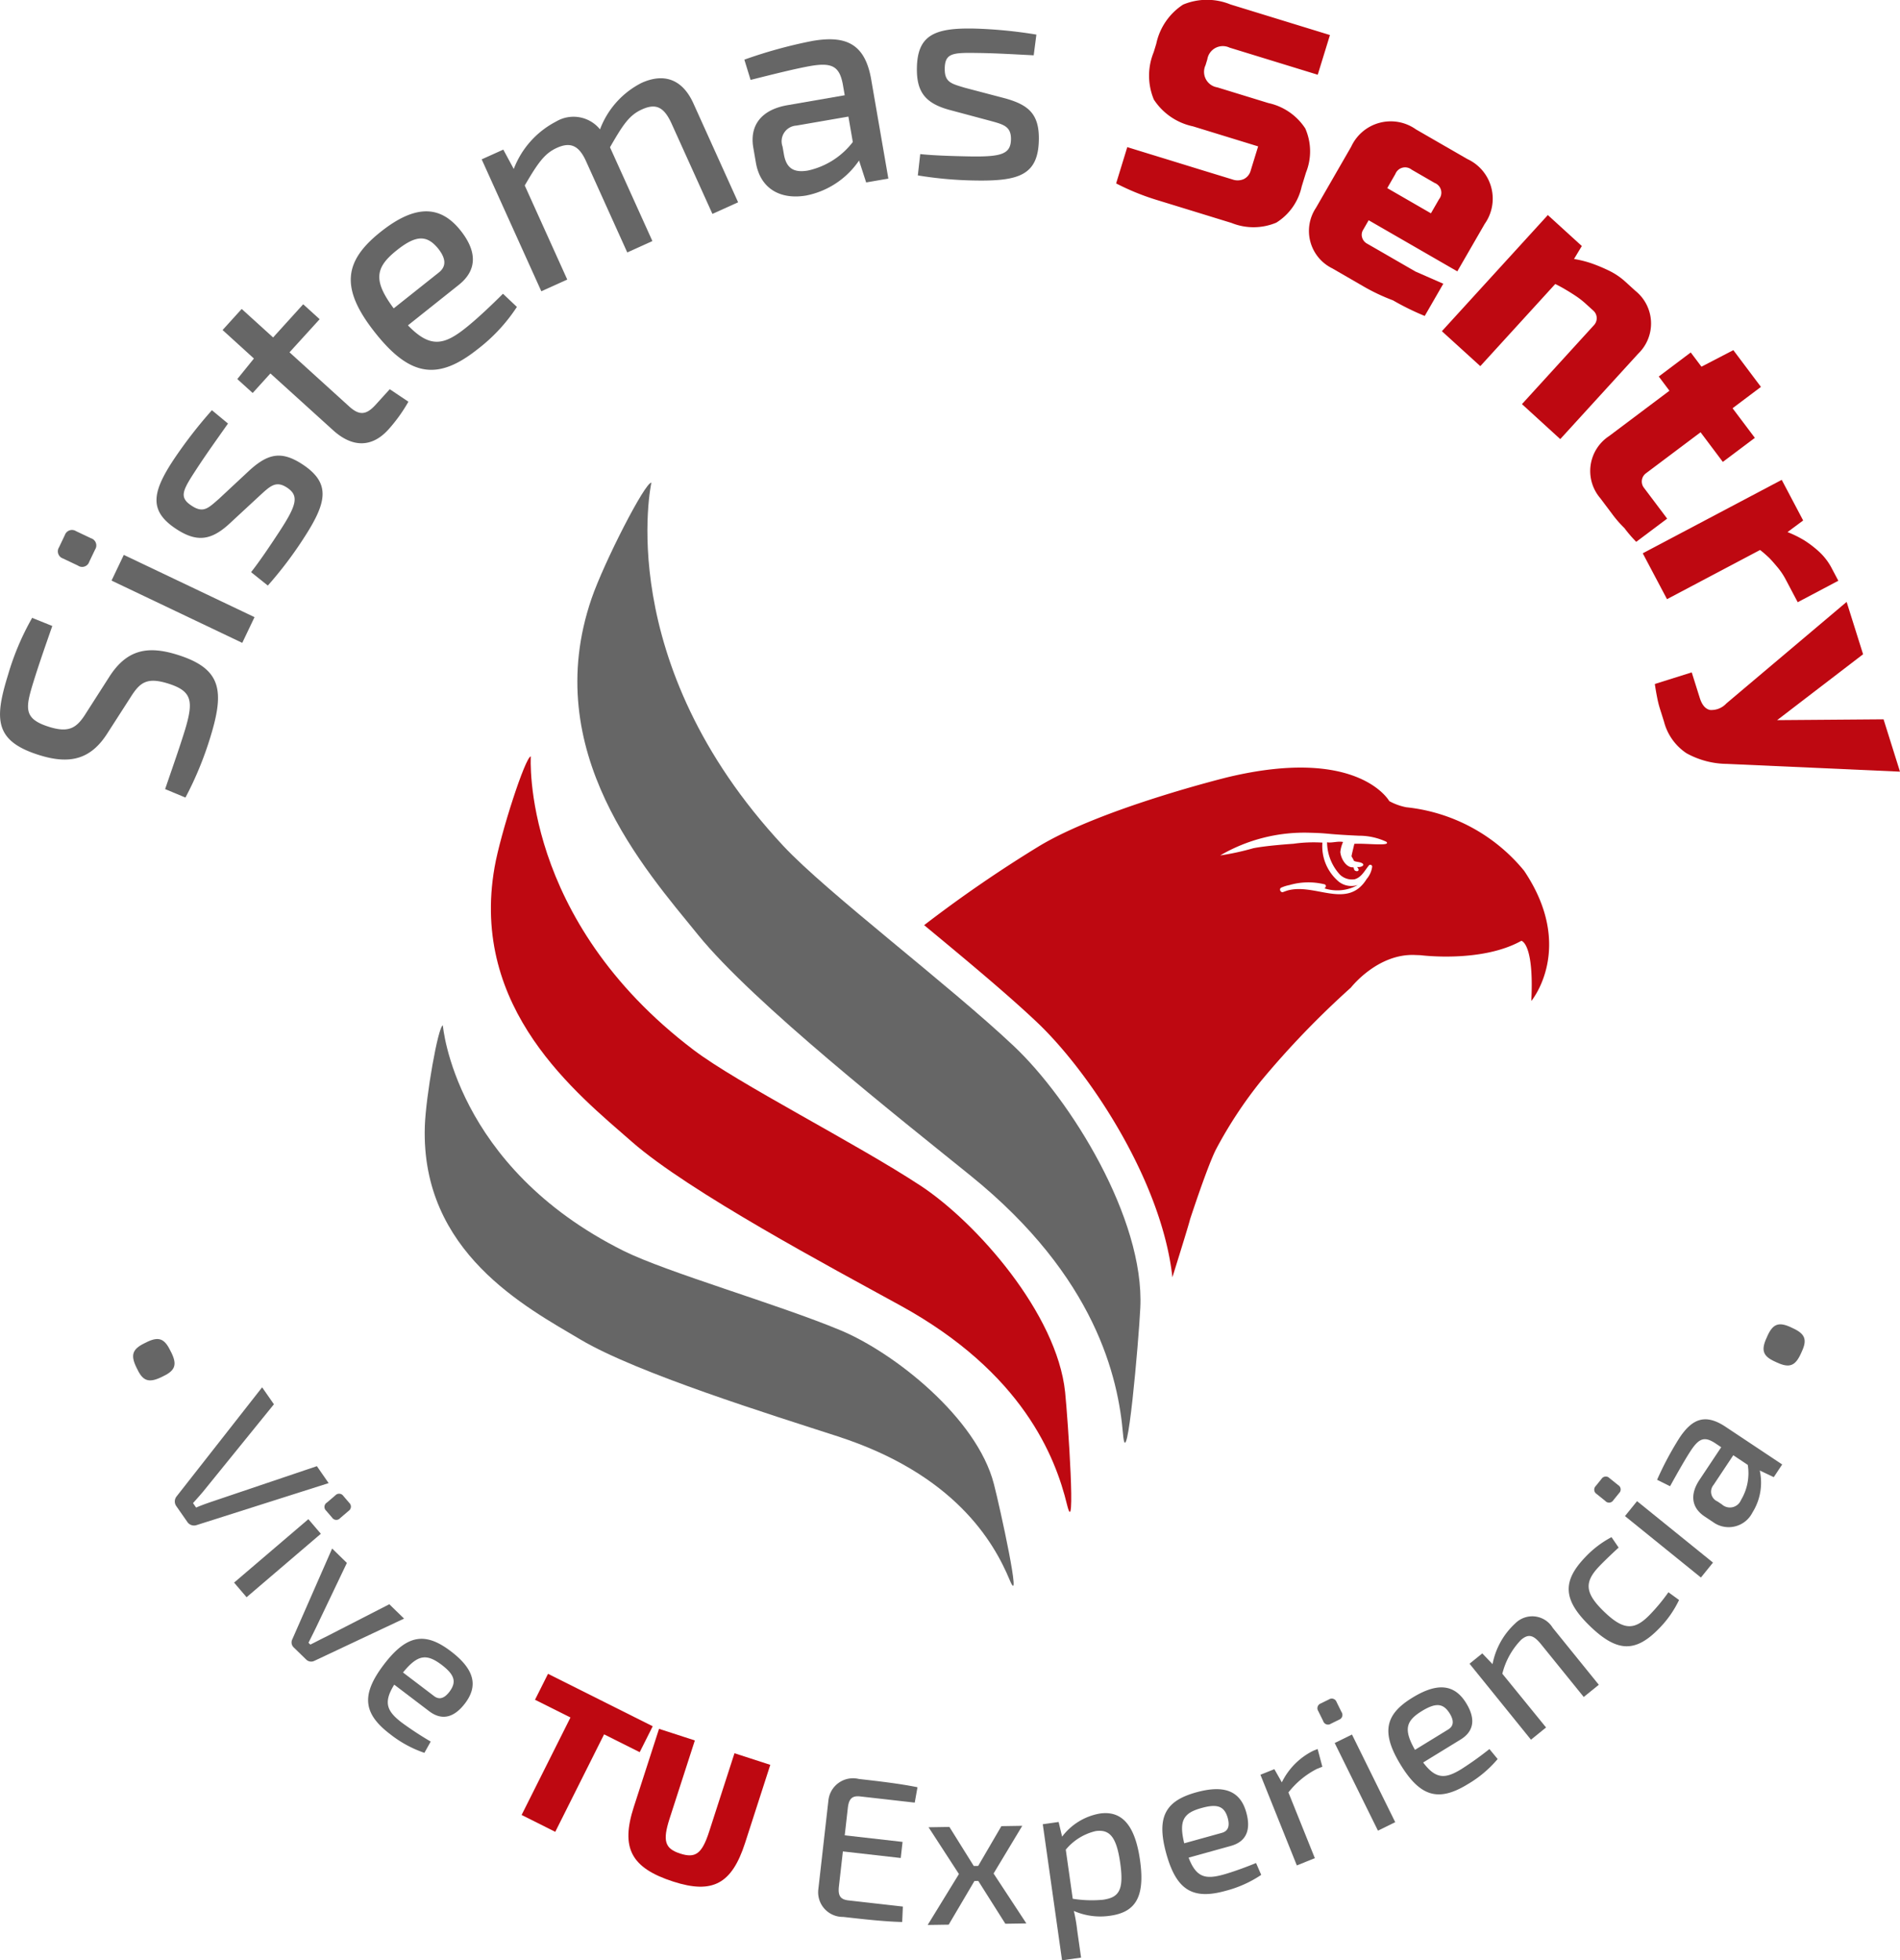 <svg id="Imagotipo_Sentry_Blanco" data-name="Imagotipo Sentry Blanco" xmlns="http://www.w3.org/2000/svg" width="163.723" height="168.923" viewBox="0 0 163.723 168.923">
  <g id="Grupo_791" data-name="Grupo 791" transform="translate(11.475 114.118)">
    <path id="Trazado_2210" data-name="Trazado 2210" d="M464.247,90.222c.477,1,.3,1.5-.7,1.98l-.2.1c-1.059.5-1.567.327-2.044-.669l-.1-.2c-.508-1.057-.328-1.565.73-2.073l.2-.1c1-.477,1.5-.3,2.009.759Z" transform="translate(-460.935 -87.74)" fill="#666666"/>
    <path id="Trazado_2211" data-name="Trazado 2211" d="M464.651,103.041a.692.692,0,0,1-.771-.265l-.966-1.387a.692.692,0,0,1,.023-.815l7.379-9.411,1.016,1.461-6.08,7.5c-.286.346-.6.688-.891,1.018l.267.383c.4-.176.842-.332,1.264-.479l9.143-3.089,1.012,1.461Z" transform="translate(-459.204 -85.733)" fill="#666666"/>
    <path id="Trazado_2212" data-name="Trazado 2212" d="M465.436,103.568l6.4-5.466,1.076,1.258-6.4,5.468Zm9.927-6.867a.438.438,0,0,1-.052.682l-.736.628a.433.433,0,0,1-.694-.044l-.516-.6a.435.435,0,0,1,.068-.694l.734-.628a.44.44,0,0,1,.682.054Z" transform="translate(-456.739 -81.31)" fill="#666666"/>
    <path id="Trazado_2213" data-name="Trazado 2213" d="M469.965,108.03a.609.609,0,0,1-.709-.114l-1.074-1.045a.591.591,0,0,1-.12-.694l3.433-7.825,1.271,1.24-2.635,5.52c-.212.442-.45.91-.674,1.362l.16.157c.46-.224.92-.475,1.368-.688l5.437-2.79,1.271,1.237Z" transform="translate(-454.35 -79.031)" fill="#666666"/>
    <path id="Trazado_2214" data-name="Trazado 2214" d="M476.807,111.234l-.543.972a9.911,9.911,0,0,1-2.956-1.613c-2.334-1.774-2.506-3.4-.545-5.984,2.013-2.653,3.605-2.807,5.775-1.159,2.091,1.588,2.346,3.016,1.229,4.488-.916,1.208-1.967,1.534-3.093.68l-3.01-2.288c-.97,1.563-.62,2.3.67,3.285A29.364,29.364,0,0,0,476.807,111.234Zm-2.388-5.953,2.678,2.035c.564.429,1.026.021,1.339-.392.6-.821.458-1.428-.684-2.3C476.446,103.637,475.684,103.73,474.419,105.281Z" transform="translate(-451.168 -75.278)" fill="#666666"/>
    <path id="Trazado_2215" data-name="Trazado 2215" d="M485.367,109.157l-4.208,8.4-2.9-1.453,4.21-8.4-3.055-1.528,1.121-2.235,9.021,4.519-1.121,2.234Z" transform="translate(-444.787 -73.823)" fill="#be0811"/>
    <path id="Trazado_2216" data-name="Trazado 2216" d="M493.077,116.225c-1.14,3.53-2.792,4.43-6.191,3.333-3.644-1.179-4.54-2.9-3.4-6.43l2.175-6.733,3.086,1-2.175,6.733c-.626,1.938-.4,2.591.914,3.016s1.878.025,2.5-1.913l2.176-6.733,3.086,1Z" transform="translate(-440.347 -71.536)" fill="#be0811"/>
    <path id="Trazado_2217" data-name="Trazado 2217" d="M498.724,120.967c-1.573-.041-3.389-.247-5.083-.439a2.124,2.124,0,0,1-2.141-2.394l.867-7.64a2.131,2.131,0,0,1,2.624-1.853c1.695.191,3.511.4,5.052.713l-.236,1.325-4.7-.533c-.684-.077-.976.185-1.066.989l-.267,2.363,4.983.566-.157,1.387-4.985-.566-.342,3.014c-.093.806.131,1.126.817,1.206l4.693.531Z" transform="translate(-432.458 -69.462)" fill="#666666"/>
    <path id="Trazado_2218" data-name="Trazado 2218" d="M500.4,115.474l-2.218,3.762-1.812.027,2.693-4.388-2.616-4.03,1.795-.029,2.1,3.366.379-.006,2-3.428,1.8-.029-2.473,4.11,2.825,4.3-1.81.029-2.334-3.692Z" transform="translate(-427.907 -67.504)" fill="#666666"/>
    <path id="Trazado_2219" data-name="Trazado 2219" d="M509.884,114.223c.456,3.227-.448,4.471-2.562,4.77a5.68,5.68,0,0,1-3.142-.41,13.923,13.923,0,0,1,.29,1.683l.332,2.338-1.64.232-1.66-11.726,1.366-.193.3,1.264a5.191,5.191,0,0,1,3.254-1.992C508.437,109.9,509.481,111.375,509.884,114.223Zm-1.71.226c-.317-2.237-.9-2.919-2.114-2.747a4.738,4.738,0,0,0-2.576,1.6l.6,4.231a10.364,10.364,0,0,0,2.591.087C508.055,117.427,508.511,116.822,508.175,114.449Z" transform="translate(-423.121 -68.031)" fill="#666666"/>
    <path id="Trazado_2220" data-name="Trazado 2220" d="M514.909,115.451l.444,1.022a9.975,9.975,0,0,1-3.074,1.376c-2.827.786-4.227-.06-5.1-3.188-.893-3.207-.056-4.569,2.573-5.3,2.525-.7,3.822-.042,4.316,1.737.408,1.463.033,2.5-1.331,2.879l-3.64,1.012c.657,1.718,1.457,1.89,3.018,1.453C512.951,116.209,514.055,115.8,514.909,115.451Zm-6.19-1.7,3.244-.9c.682-.191.636-.8.5-1.3-.288-.976-.86-1.229-2.241-.844C508.637,111.139,508.249,111.8,508.718,113.751Z" transform="translate(-418.149 -69.029)" fill="#666666"/>
    <path id="Trazado_2221" data-name="Trazado 2221" d="M516.546,108.821l-.479.191a7.356,7.356,0,0,0-2.444,2.023L515.9,116.7l-1.553.624-3.136-7.813,1.2-.481.644,1.136a5.958,5.958,0,0,1,2.715-2.726l.369-.147Z" transform="translate(-414.074 -70.696)" fill="#666666"/>
    <path id="Trazado_2222" data-name="Trazado 2222" d="M514.75,105.113a.436.436,0,0,1,.647.218l.427.866a.436.436,0,0,1-.211.665l-.711.352a.435.435,0,0,1-.655-.236l-.429-.868a.438.438,0,0,1,.219-.647Zm4.216,11.312-3.727-7.553,1.488-.732,3.727,7.553Z" transform="translate(-411.703 -72.791)" fill="#666666"/>
    <path id="Trazado_2223" data-name="Trazado 2223" d="M525.625,109.862l.709.86a9.92,9.92,0,0,1-2.577,2.168c-2.5,1.534-4.079,1.105-5.775-1.66-1.743-2.84-1.31-4.38,1.014-5.8,2.235-1.372,3.663-1.094,4.629.481.794,1.295.719,2.394-.489,3.134l-3.221,1.975c1.1,1.468,1.919,1.414,3.3.566A28.749,28.749,0,0,0,525.625,109.862Zm-6.417.07,2.869-1.76c.6-.371.39-.949.118-1.389-.545-.86-1.165-.945-2.386-.2C518.41,107.443,518.221,108.187,519.208,109.931Z" transform="translate(-408.756 -73.261)" fill="#666666"/>
    <path id="Trazado_2224" data-name="Trazado 2224" d="M527.706,102.368l3.972,4.909-1.3,1.051-3.667-4.531c-.672-.833-1.094-.914-1.71-.415a6.4,6.4,0,0,0-1.637,2.943l3.768,4.631-1.3,1.053-5.294-6.548,1.1-.889.883.925a6.379,6.379,0,0,1,1.955-3.509A2.063,2.063,0,0,1,527.706,102.368Z" transform="translate(-405.383 -76.214)" fill="#666666"/>
    <path id="Trazado_2225" data-name="Trazado 2225" d="M528.651,97.845l.615.9c-.574.524-1.235,1.157-1.64,1.579-1.331,1.378-1.3,2.317.388,3.945s2.626,1.621,3.955.243a16.153,16.153,0,0,0,1.586-1.919l.916.667a8.982,8.982,0,0,1-1.7,2.433c-2.048,2.121-3.634,2.079-5.966-.172s-2.436-3.858-.4-5.968A8.619,8.619,0,0,1,528.651,97.845Z" transform="translate(-401.262 -79.504)" fill="#666666"/>
    <path id="Trazado_2226" data-name="Trazado 2226" d="M526.725,95.344a.435.435,0,0,1,.678-.072l.754.607a.435.435,0,0,1,.085.69l-.5.616a.433.433,0,0,1-.692.062l-.752-.607a.438.438,0,0,1-.071-.68Zm8.565,8.5-6.544-5.294,1.041-1.287,6.544,5.294Z" transform="translate(-400.197 -82.024)" fill="#666666"/>
    <path id="Trazado_2227" data-name="Trazado 2227" d="M534.8,93.234l4.88,3.246-.726,1.094L537.745,97a4.843,4.843,0,0,1-.628,3.621,2.291,2.291,0,0,1-3.4.821l-.732-.487c-1.119-.746-1.275-1.884-.433-3.147l1.872-2.813-.545-.365c-.873-.558-1.347-.437-2.062.64-.458.69-1.165,1.938-1.8,3.086L528.9,97.8a27.559,27.559,0,0,1,1.934-3.621C531.916,92.558,533.035,92.059,534.8,93.234Zm-.325,6.681a1.031,1.031,0,0,0,1.654-.369,4.487,4.487,0,0,0,.585-3.028l-1.248-.833-1.7,2.556a.914.914,0,0,0,.336,1.426Z" transform="translate(-397.583 -84.403)" fill="#666666"/>
    <path id="Trazado_2228" data-name="Trazado 2228" d="M534,89.322c.458-1,.96-1.19,1.965-.734l.2.095c1.067.487,1.254.989.794,1.992l-.093.207c-.487,1.066-.989,1.252-2.056.765l-.2-.093c-1-.458-1.19-.962-.7-2.027Z" transform="translate(-393.161 -88.352)" fill="#666666"/>
  </g>
  <g id="Grupo_792" data-name="Grupo 792" transform="translate(0 0)">
    <path id="Trazado_2229" data-name="Trazado 2229" d="M457.767,56.845l1.735.7c-.487,1.4-1.126,3.209-1.617,4.8-.709,2.3-.883,3.2,1.362,3.9,1.735.535,2.388.068,3.192-1.235l1.959-3.059c1.517-2.392,3.329-2.715,5.843-1.938,3.88,1.2,4.117,3.118,2.863,7.17a29.629,29.629,0,0,1-2.127,5.147l-1.752-.73c1.041-3.02,1.331-3.868,1.724-5.136.738-2.473.6-3.319-1.5-3.969-1.832-.566-2.417-.052-3.207,1.2l-2.009,3.124c-1.445,2.255-3.254,2.657-5.818,1.863-3.907-1.208-3.907-3.1-2.73-6.913A22.763,22.763,0,0,1,457.767,56.845Z" transform="translate(-454.996 -3.603)" fill="#666666"/>
    <path id="Trazado_2230" data-name="Trazado 2230" d="M458.179,53.358a.648.648,0,0,1,.954-.338l1.293.616a.646.646,0,0,1,.361.966l-.508,1.061a.641.641,0,0,1-.976.327l-1.293-.614a.646.646,0,0,1-.338-.954Zm15.285,9.293L462.2,57.284l1.057-2.214,11.264,5.365Z" transform="translate(-452.589 -7.254)" fill="#666666"/>
    <path id="Trazado_2231" data-name="Trazado 2231" d="M466.75,47.584l1.387,1.148c-.9,1.279-1.839,2.585-2.693,3.891-1.215,1.863-1.571,2.454-.437,3.194,1,.657,1.412.222,2.334-.582L470,52.756c1.553-1.4,2.705-1.712,4.525-.526,2.57,1.677,2.1,3.383.056,6.507a33.617,33.617,0,0,1-3.012,3.957l-1.443-1.155c.715-.906,1.561-2.156,2.442-3.5,1.494-2.291,1.714-3.093.643-3.793-.962-.628-1.461-.1-2.361.719L468.221,57.4c-1.58,1.439-2.813,1.55-4.527.431-2.375-1.55-2.135-3.134-.213-6.03A39.518,39.518,0,0,1,466.75,47.584Z" transform="translate(-448.49 -12.235)" fill="#666666"/>
    <path id="Trazado_2232" data-name="Trazado 2232" d="M475.84,51.67c.871.79,1.467.74,2.272-.149l1.219-1.343,1.607,1.078a13.665,13.665,0,0,1-1.727,2.4c-1.424,1.571-3.107,1.563-4.77.052l-5.394-4.888-1.528,1.685-1.325-1.2,1.432-1.77-2.7-2.456,1.646-1.816,2.707,2.456,2.593-2.86,1.418,1.287L470.693,47Z" transform="translate(-445.746 -16.64)" fill="#666666"/>
    <path id="Trazado_2233" data-name="Trazado 2233" d="M483.753,45.813l1.2,1.136a14.732,14.732,0,0,1-3.4,3.654c-3.4,2.7-5.8,2.361-8.789-1.4-3.074-3.858-2.716-6.2.442-8.716,3.037-2.421,5.184-2.266,6.888-.128,1.4,1.758,1.49,3.387-.151,4.693l-4.378,3.485c1.89,1.959,3.078,1.731,4.958.236C481.526,47.978,482.789,46.777,483.753,45.813Zm-9.417,1.262,3.9-3.1c.819-.653.4-1.465-.075-2.063-.958-1.163-1.884-1.179-3.544.143C472.715,43.562,472.57,44.69,474.336,47.074Z" transform="translate(-440.412 -20.501)" fill="#666666"/>
    <path id="Trazado_2234" data-name="Trazado 2234" d="M494.72,34.944l3.853,8.524-2.214,1L492.8,36.6c-.624-1.318-1.295-1.687-2.506-1.138-1.1.495-1.631,1.3-2.761,3.265l3.654,8.082-2.166.98-3.557-7.873c-.632-1.4-1.389-1.644-2.508-1.138-1.047.473-1.615,1.262-2.769,3.242l3.663,8.105-2.235,1.01-5.138-11.367,1.863-.84.9,1.669a7.684,7.684,0,0,1,3.65-4.088,2.938,2.938,0,0,1,3.783.674,7.406,7.406,0,0,1,3.574-4C492.23,32.283,493.795,32.9,494.72,34.944Z" transform="translate(-434.97 -26.036)" fill="#666666"/>
    <path id="Trazado_2235" data-name="Trazado 2235" d="M499.12,34.484l1.482,8.561-1.913.33-.613-1.89a7.186,7.186,0,0,1-4.535,3.014c-2.241.39-3.967-.582-4.353-2.823l-.222-1.285c-.342-1.963.727-3.29,2.941-3.673l4.935-.856-.166-.956c-.288-1.507-.9-1.893-2.786-1.565-1.208.209-3.273.723-5.159,1.2l-.537-1.747a40.542,40.542,0,0,1,5.866-1.613C496.906,30.693,498.581,31.386,499.12,34.484ZM491.6,40.948c.209,1.208.85,1.615,2.085,1.4a6.663,6.663,0,0,0,3.853-2.456l-.379-2.191-4.481.775a1.355,1.355,0,0,0-1.192,1.816Z" transform="translate(-424.052 -27.654)" fill="#666666"/>
    <path id="Trazado_2236" data-name="Trazado 2236" d="M506.187,31.086l-.232,1.785c-1.559-.077-3.169-.18-4.728-.2-2.224-.035-2.915-.023-2.937,1.333-.019,1.2.568,1.312,1.737,1.665l3.514.924c2.011.57,2.892,1.378,2.858,3.549-.05,3.068-1.745,3.578-5.477,3.518a33.591,33.591,0,0,1-4.952-.439l.207-1.837c1.15.12,2.657.17,4.268.2,2.734.046,3.53-.2,3.551-1.474.019-1.152-.694-1.291-1.866-1.615l-3.462-.927c-2.06-.57-2.811-1.551-2.778-3.6.044-2.838,1.513-3.48,4.989-3.4A39.7,39.7,0,0,1,506.187,31.086Z" transform="translate(-416.881 -28.105)" fill="#666666"/>
    <path id="Trazado_2237" data-name="Trazado 2237" d="M512.482,34.9a1.354,1.354,0,0,0,1.014,1.917l4.4,1.352a5.074,5.074,0,0,1,3.178,2.187,4.9,4.9,0,0,1,.06,3.806l-.369,1.2a4.88,4.88,0,0,1-2.189,3.113,5.066,5.066,0,0,1-3.856.025l-1.552-.477-1.662-.512q-.84-.258-1.685-.518l-1.6-.491a21,21,0,0,1-3.445-1.409l.96-3.126q1.785.551,3.47,1.067l2.979.918c1.028.315,1.9.582,2.614.8a1.313,1.313,0,0,0,.987-.037,1.14,1.14,0,0,0,.588-.74l.638-2.073-5.617-1.727a5.331,5.331,0,0,1-3.368-2.307,5.34,5.34,0,0,1-.015-4.081l.224-.732a5.335,5.335,0,0,1,2.309-3.37,5.333,5.333,0,0,1,4.081-.014l8.575,2.637-1.053,3.42-7.6-2.336a1.352,1.352,0,0,0-1.915,1.012Z" transform="translate(-408.599 -29.288)" fill="#be0811"/>
    <path id="Trazado_2238" data-name="Trazado 2238" d="M517.02,36.865a3.75,3.75,0,0,1,5.574-1.478l4.426,2.554a3.76,3.76,0,0,1,1.5,5.586l-2.363,4.094-7.638-4.405-.483.839a.8.8,0,0,0-.081.649.887.887,0,0,0,.433.531q.951.545,2.069,1.192l2.093,1.208,2.4,1.053-1.6,2.775a22.526,22.526,0,0,1-2.736-1.345A16.94,16.94,0,0,1,518,48.875l-2.61-1.509a3.589,3.589,0,0,1-1.414-5.217Zm5.2,1.99a.9.9,0,0,0-1.4.375l-.7,1.217,3.764,2.172.7-1.215a.9.9,0,0,0-.375-1.4Z" transform="translate(-400.581 -24.237)" fill="#be0811"/>
    <path id="Trazado_2239" data-name="Trazado 2239" d="M531.358,41.548l-.672,1.117a9.312,9.312,0,0,1,1.575.4,14.491,14.491,0,0,1,1.449.611,5.927,5.927,0,0,1,1.408.956l.852.775a3.608,3.608,0,0,1,.249,5.416L529.5,58.187,526.2,55.173l6.2-6.8a.874.874,0,0,0-.058-1.264l-.661-.6a7.315,7.315,0,0,0-.808-.632q-.449-.3-.856-.539c-.313-.189-.628-.363-.949-.516L522.611,51.9,519.3,48.888,528.43,38.88Z" transform="translate(-395.053 -20.348)" fill="#be0811"/>
    <path id="Trazado_2240" data-name="Trazado 2240" d="M538.185,49.909l1.921,2.552-2.759,2.073-1.919-2.554-4.7,3.53a.879.879,0,0,0-.178,1.254l2,2.657-2.666,2a11.608,11.608,0,0,1-1.02-1.186,9.827,9.827,0,0,1-1.028-1.177l-1.043-1.389a3.6,3.6,0,0,1,.753-5.362l5.2-3.907-.92-1.225,2.755-2.073.924,1.227,2.747-1.426,2.378,3.167Z" transform="translate(-388.89 -14.73)" fill="#be0811"/>
    <path id="Trazado_2241" data-name="Trazado 2241" d="M542.085,54.192l-1.349,1a9.525,9.525,0,0,1,1.445.711,9.075,9.075,0,0,1,1.262.966,5.24,5.24,0,0,1,1.136,1.5l.537,1.016-3.5,1.851L540.6,59.312a5.958,5.958,0,0,0-.7-1.059c-.263-.315-.5-.587-.721-.819-.274-.259-.541-.495-.806-.7l-8.02,4.239-2.09-3.953,11.975-6.33Z" transform="translate(-386.707 -9.341)" fill="#be0811"/>
    <path id="Trazado_2242" data-name="Trazado 2242" d="M548.509,66.251l1.416,4.51-14.912-.669a7.331,7.331,0,0,1-3.482-.916,4.672,4.672,0,0,1-1.944-2.738c-.1-.309-.2-.645-.319-1.01A8.609,8.609,0,0,1,529,64.373q-.116-.58-.2-1.167l3.18-1,.69,2.195c.193.616.493.966.893,1.045a1.752,1.752,0,0,0,1.4-.562l10.364-8.75,1.418,4.51-7.406,5.678Z" transform="translate(-386.203 -4.266)" fill="#be0811"/>
  </g>
  <g id="Grupo_793" data-name="Grupo 793" transform="translate(36.6 41.595)">
    <path id="Trazado_2243" data-name="Trazado 2243" d="M499.758,71.722" transform="translate(-449.873 -31.331)" fill="#666666"/>
    <path id="Trazado_2244" data-name="Trazado 2244" d="M547.909,72.411a15.144,15.144,0,0,0-10.151-5.47,5.068,5.068,0,0,1-1.465-.529s-2.643-4.763-13.932-2.058c0,0-10.777,2.647-16.235,5.933a112.089,112.089,0,0,0-9.914,6.813c3.5,2.9,7.1,5.885,9.7,8.345,4.5,4.247,10.779,13.673,11.691,22,.781-2.5,1.463-4.718,1.523-5,0,0,1.48-4.531,2.226-6.009a37.176,37.176,0,0,1,3.868-5.885,76.437,76.437,0,0,1,7.765-8.07s2.305-2.975,5.564-2.807l.427.015s5.249.686,8.7-1.24c0,0,1.107.2.854,5.186C548.537,83.634,552.368,79.036,547.909,72.411Zm-14.628-2.319c-.019.1-.241.982-.243,1.08a3.927,3.927,0,0,1,.214.39c.242.12.518.068.748.232a.127.127,0,0,1-.014.209.68.68,0,0,1-.46.081c.021.037.044.077.072.116.172.234-.124.346-.311.153-.031-.031-.06-.236-.089-.236h-.077c-.537,0-1-.725-1.047-1.325a2.866,2.866,0,0,1,.234-.856c-.429-.1-1,.108-1.376.021a4.171,4.171,0,0,0,1.107,2.79,1.5,1.5,0,0,0,1.267.4c.581-.162.844-.713,1.217-1.179a.161.161,0,0,1,.292.118,2.053,2.053,0,0,1-.47,1.036c-1.654,2.678-4.469.313-6.847,1-.116.039-.234.081-.348.124-.224.085-.392-.276-.162-.381a3.39,3.39,0,0,1,.711-.222,5.839,5.839,0,0,1,3.014-.062c.178.046.128.3-.015.346a3.6,3.6,0,0,0,2.881-.288,1.764,1.764,0,0,1-1.609-.263,3.983,3.983,0,0,1-1.44-3.389,12.3,12.3,0,0,0-2.5.1s-2.255.147-3.451.383a22.064,22.064,0,0,1-2.857.622,14.38,14.38,0,0,1,7.719-1.955c1.826.048,1.151.112,4.243.257a5.511,5.511,0,0,1,2.349.518C536.51,70.33,534.317,70.029,533.281,70.092Z" transform="translate(-453.178 -38.973)" fill="#be0811"/>
    <path id="Trazado_2245" data-name="Trazado 2245" d="M480.33,63.024s-.9,13.994,14.048,25.311c3.791,2.873,13.969,8.022,19.528,11.676,4.817,3.167,11.753,11.023,12.464,17.789.247,2.409.958,12.982.164,9.7-1-4.119-3.822-11.372-14.357-17.157-5.922-3.254-18.22-9.8-23.135-14.108-4.693-4.115-13.986-11.419-11.834-23.666C477.714,69.678,479.864,63.034,480.33,63.024Z" transform="translate(-471.189 -39.438)" fill="#be0811"/>
    <path id="Trazado_2246" data-name="Trazado 2246" d="M475.5,75.019s.97,12.149,15.567,19.429c3.706,1.847,13.331,4.608,18.689,6.843,4.643,1.934,11.747,7.547,13.223,13.235.528,2.025,2.481,10.976,1.368,8.295-1.4-3.37-4.8-9.131-14.817-12.383-5.632-1.828-17.3-5.447-22.175-8.347-4.652-2.767-13.764-7.522-13.409-18.378C474.032,81.151,475.091,75.1,475.5,75.019Z" transform="translate(-473.939 -28.257)" fill="#666666"/>
    <path id="Trazado_2247" data-name="Trazado 2247" d="M487.125,50.817S483.7,66.243,498.489,82.112c3.758,4.028,14.28,11.977,19.877,17.263,4.851,4.575,11.268,14.85,10.889,22.553-.131,2.744-1.165,14.7-1.49,10.866-.408-4.811-2.319-13.519-13.129-22.258-6.076-4.913-18.728-14.881-23.492-20.758C486.6,84.169,477.441,74,481.97,60.8,483.042,57.68,486.6,50.729,487.125,50.817Z" transform="translate(-467.595 -50.817)" fill="#666666"/>
  </g>
</svg>
